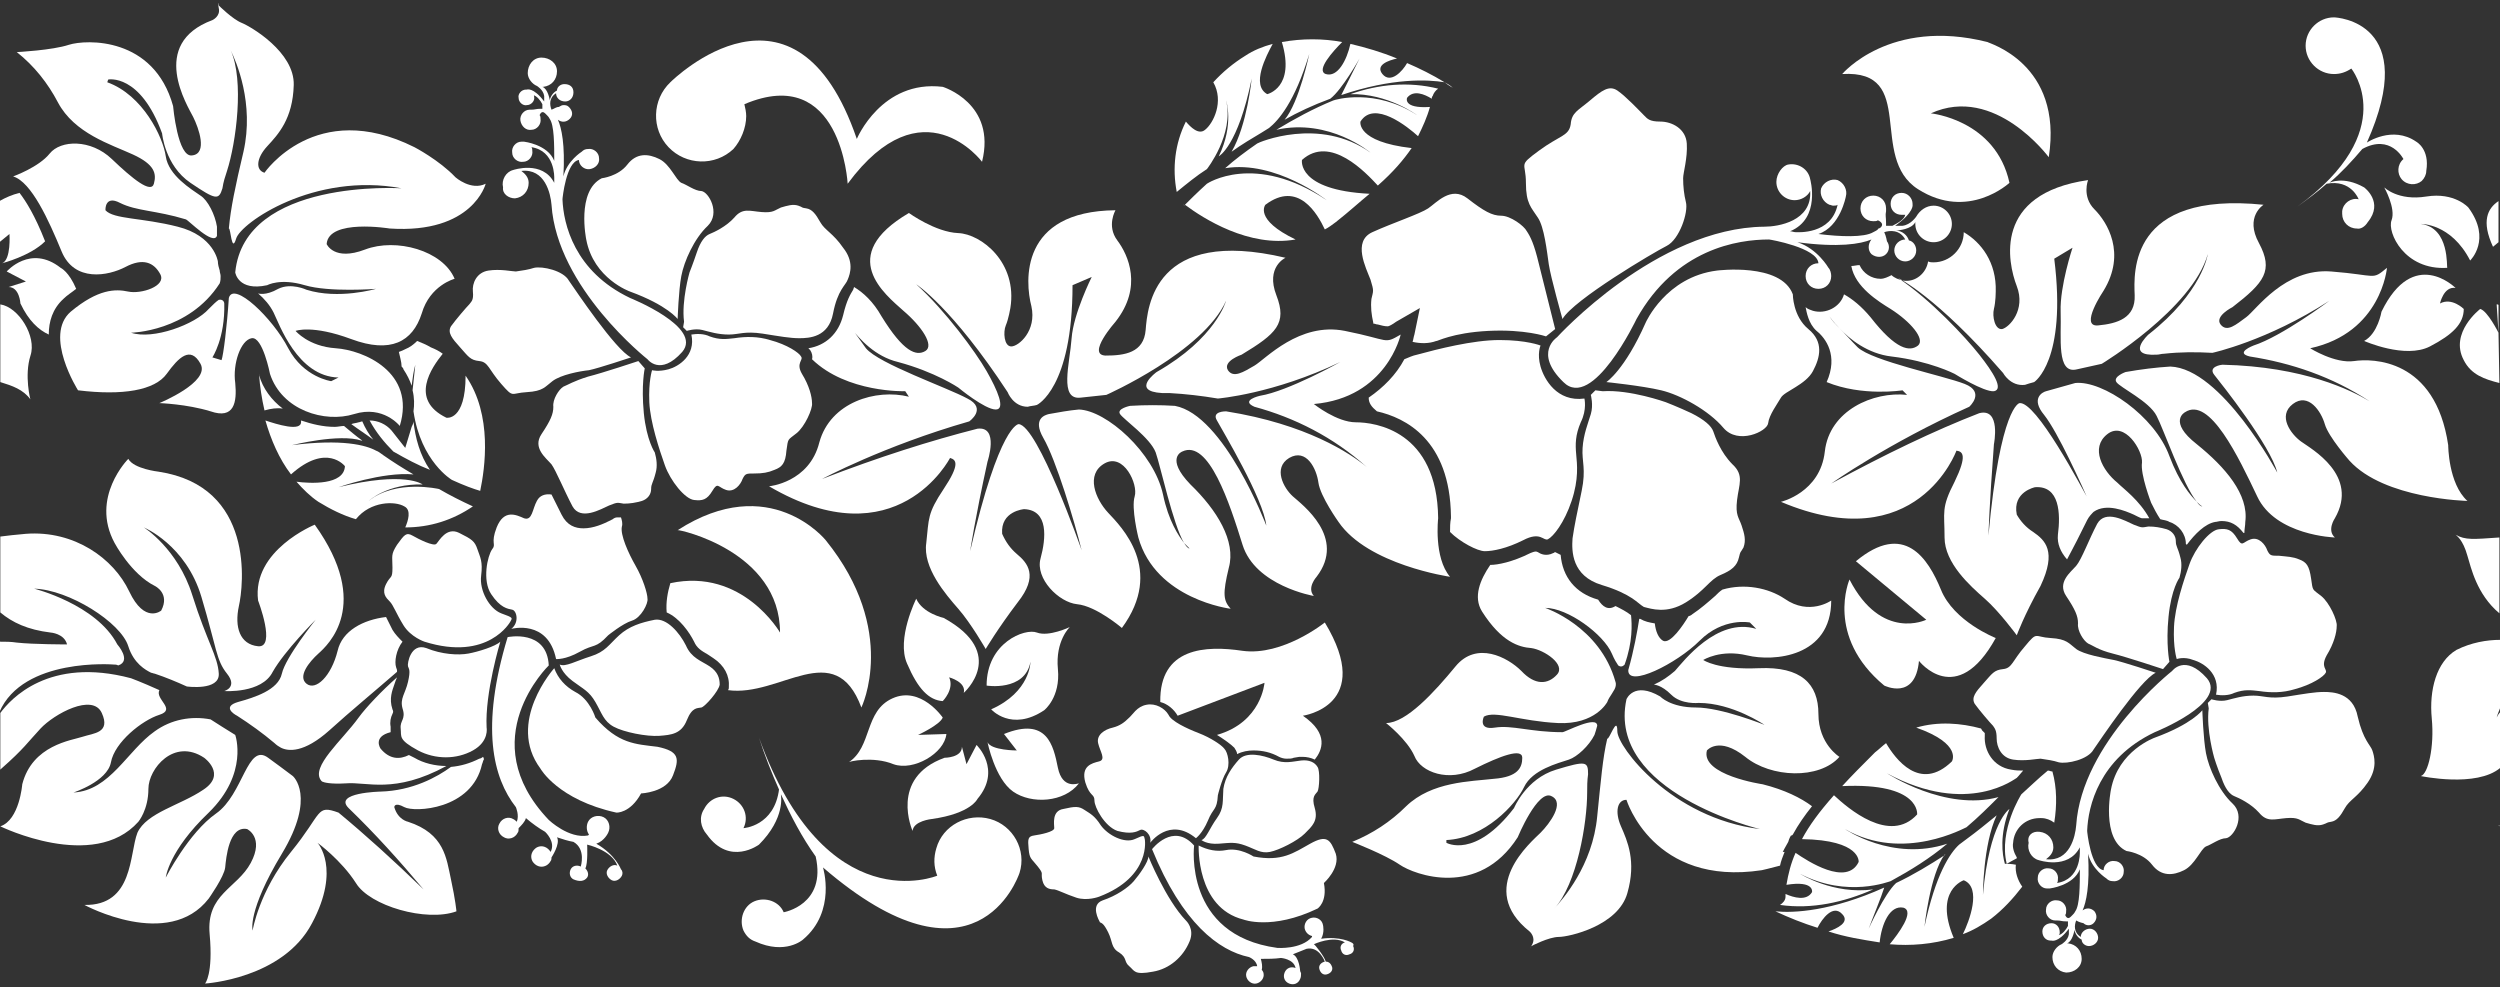 <?xml version="1.0" encoding="UTF-8"?> <!-- Generator: Adobe Illustrator 27.2.0, SVG Export Plug-In . SVG Version: 6.00 Build 0) --> <svg xmlns="http://www.w3.org/2000/svg" xmlns:xlink="http://www.w3.org/1999/xlink" version="1.1" id="Layer_1" x="0px" y="0px" viewBox="0 0 273.5 108" style="enable-background:new 0 0 273.5 108;" xml:space="preserve"><rect x="0" y="0" width="273.5" height="108" fill="#333333" stroke="none"/> <style type="text/css"> .st0{fill:#094F5A;} .st1{fill:#FFFFFF;} </style> <g id="Group_60_00000035494571453348866690000017483216088333788087_" transform="translate(1953.035) rotate(90)"> <path id="Path_51_00000059990654251492634260000011618596972551167121_" class="st1" d="M9,1795c0.3-0.6,0.6-0.9,0.6-0.9 S9.4,1794.5,9,1795 M10.8,1807.5L10.8,1807.5c-1-1.3-4.4-3.2-4.4-3.2c1,0.5,3.2,1.6,4,2c-1.9-5.6-1.7-9.5-1.4-11.3 c-0.8,1.3-1.5,2.7-2.1,4.1c0.9,0.5,2.3,1.8,1.2,2.7c-1,0.8-1.5-0.7-1.7-1.6c-0.7,1.7-1.2,3.4-1.6,5.1c1.8,0.4,3.7,1.4,3.3,2.7 c-0.4,1.1-2.5-0.8-3.5-1.8c-0.4,2.1-0.4,4.4,0,6.6c5-1.5,5.7,1.6,5.7,1.6c-1,1.8-4.2,0.1-5.5-0.6c0.3,1.1,0.7,2.1,1.3,3 c0.8,1.3,1.8,2.5,2.9,3.5c2.1-1.2,4.5,0,5.2,0.9c0.6,0.7-0.3,1.6-0.9,2.1c2.4,1.2,5.1,1.5,7.7,1c-0.9-1.1-1.8-2.2-2.5-3.3l0,0 c0,0-3.8-3-7.5-2.1c0,0,2.6-0.9,6.1,0.8c0,0-1.1-2.1-8.5-3.6c0,0,5.1,0.5,8,2.2l0,0c-0.8-1.1-1.5-2.3-2.1-3.3v0 c-0.2-0.3-0.3-0.5-0.5-0.8c-0.8-1-2.8-2.8-8.1-4.4c0,0,5.3,1.1,7.2,2.7l0,0C12.3,1811.1,11.5,1809.4,10.8,1807.5 M21.1,1824.4 L21.1,1824.4L21.1,1824.4L21.1,1824.4 M25.1,1808.1c-0.2-0.4-0.5-0.8-0.8-1.2c-1.1-1.4-2.2-2.6-3.1-3.7c-0.4,8-3.7,7.4-3.7,7.4 c-2.8-3.1,1.4-7,2.8-8.3c-1.5-1.7-2.8-2.8-4.1-3.7c-0.7,6.1-2.9,5.6-2.9,5.6c-2.4-1.5,0.6-5.2,1.6-6.3c-1-0.5-2.1-1-3.2-1.3 c0.2,3-1,2.5-1,2.5c-0.9-0.7-0.4-1.9,0.1-2.7c-0.1,0-0.2,0-0.3-0.1c-0.3-0.1-0.6-0.3-0.8-0.6l0,0c-0.8,3.2-0.5,6.5,0.6,9.6 c-0.1-4.1,2.3-7.3,2.3-7.3c-3,4.6-1.7,9-1.6,9.2c0.9,2.2,2,4.2,3.2,6.2c-1.3-5.8,2.5-10.3,2.5-10.3c-4,5.6-1.1,12.3-1,12.4 c0.9,1.3,1.8,2.5,2.7,3.5c-0.9-5.5,3.5-11.1,3.5-11.1c-5.3,7.9-1.8,13.1-1.8,13.1c1,1.1,1.8,1.9,2.3,2.4c1.5-2,4.7-7,3.8-12.1 c-2.2,4.6-3.8,3.3-3.8,3.3C19.7,1811,23.4,1808.9,25.1,1808.1 M22.5,1823.4L22.5,1823.4c0,0-0.1,0.1-0.1,0.2L22.5,1823.4"></path> <path id="Path_52_00000055679717159707420150000002908228621895579283_" class="st1" d="M17.2,1728.9c0,0-8,5.9-4.8,12.9 c0,0,0.7-7.1,7.6-8.6c0,0,4.2,4.5,0.7,10s-13.1,0-12.6,8.3c0,0-6.2-5.2-3.5-15.9C4.7,1735.6,6.9,1727.3,17.2,1728.9"></path> <path id="Path_53_00000144336108829170163230000010065428419050529454_" class="st1" d="M61.4,1750l6.4-7.7c0,0,2.4,4.9-4.4,8.4 c0,0,6.2,2.7,11.6-3.8c0,0,1.7-3.4-2.7-3.8c0,0,5.3-4.1-2.5-8.4c0,0-1.8,4.6-5.3,6C61.1,1742.1,57,1744.7,61.4,1750"></path> <path id="Path_54_00000130627495712445817880000003507757682015391389_" class="st1" d="M76.7,1849.9c0,0-1.3-1.3-2.6-0.7 c0,0,0.5-1.9,1.7-1.6c0,0-4.3-4.9-8.2,2.2c0,0-0.5,2.3-2.1,3c0,0,4.4,2.2,7.1,1C75.4,1852.6,76.6,1851.4,76.7,1849.9 M83.6,1855.3 c0.8-2.2-1.2-5.6-3.3-5.8l0.1,3.1c0,0-1.1-2.4-1.9-2.7c0,0-3.5,2.4-2.1,5.5c1.4,3.1,5.3,2.2,7,4.8 C83.3,1860.2,82.7,1857.5,83.6,1855.3 M83.6,1847.3l-1.9,0.5c1.2,0,1.2,1.9,1.2,1.9c2.2,6.1,8,3.5,8,3.5c-1.1-0.1-1.3-2.1-1.3-2.1 c-0.6-4.3-2.2-5-2.2-5c-3.2-2.7-5.9,0.1-5.9,0.1L83.6,1847.3z M84,1837.3c-2.5,0.5-5.6,1.2-3.7,5.9l1.8-1.4c0,0,0,2.8-0.9,3.2 c0,0,4-0.8,5.4-2.8c1.4-2,1.2-5.6-0.9-7.2C85.7,1835.1,86.4,1836.8,84,1837.3 M72.4,1840.3c0,0,3.3,0,5.2,4.3c0,0,2.5-2.2,0.1-5.8 c0,0-1.4-1.8-4.5-1.5c-3.1,0.3-4.6-1.3-4.6-1.3s1.1,2.3,0.6,3.6s1.1,5.5,5.8,5.5C75,1845.2,75.7,1840.9,72.4,1840.3"></path> <path id="Path_55_00000005951234297305396000000006269623549374513540_" class="st1" d="M24.3,1694L24.3,1694 c-2.2-1.8-3.8,0.4-3.8,0.4c-1.3,2.3-0.5,3.8-0.5,3.8l0,0c-1.1-1.3-2.4-2.5-3.7-3.6h0c-1.7-3.1,1.1-4.5,1.1-4.5 c0.6,0.7,1.6,0.7,2.2,0.2c0.7-0.6,0.7-1.6,0.2-2.2c-0.3-0.3-0.7-0.5-1.1-0.5l0,0c-2.4-0.4-3.2,1.1-3.2,1.1 c-1.8,2.6,0.1,5.4,0.1,5.4v0c-13.2-5.9-13.7,3.3-13.7,3.6c0,1.7,1.4,3.1,3.1,3.1s3.1-1.4,3.1-3.1c0-0.7-0.2-1.3-0.6-1.9 c0,0,6.8-5.5,15.1,5.9c-0.8-1.1-1.6-2.2-2.5-3.2l0,0c-0.5-2.7,1.7-3.5,1.7-3.5l0,0c-0.2,0.8,0.4,1.7,1.3,1.8c0.1,0,0.2,0,0.3,0 c0.9,0,1.6-0.7,1.6-1.6C25.1,1694.8,24.8,1694.3,24.3,1694"></path> <path id="Path_56_00000174597795998437514840000009783750058122580614_" class="st1" d="M91.3,1875.7L91.3,1875.7 c3.5-2.5,1.1-5.7,1.1-5.7c-2.9-2.9-5.4-2.4-5.4-2.4l-0.1,0c2.4-1.1,4.7-2.3,6.8-3.8v0c5.3-1.2,6.1,3.5,6.1,3.5 c-1.2,0.5-1.7,2-1.2,3.2c0.5,1.2,2,1.7,3.2,1.2c0.6-0.3,1-0.7,1.2-1.3l0,0c1.5-3.3-0.2-5.2-0.2-5.2c-3.1-3.7-7.9-2.2-7.9-2.2h0 c14.3-16.6,1.2-21.3,0.6-21.5c-2.5-0.8-5.2,0.7-5.9,3.2s0.7,5.2,3.2,5.9c1,0.3,2,0.3,3-0.1c0,0,5.1,12.2-15.1,19.5 c1.9-0.6,3.9-1.4,5.7-2.2l-0.1,0c4.1,0.5,4.3,3.9,4.3,3.9l0,0c-1.2-0.6-2.6-0.1-3.2,1.1s-0.1,2.6,1.1,3.2 C89.4,1876.6,90.5,1876.4,91.3,1875.7"></path> <path id="Path_57_00000183223675461515611650000013190824819382481555_" class="st1" d="M12.7,1871.4c-0.4,0-0.9,0.1-1.3,0.2l0,0 c-4.5-10.6,8.7-11.3,8.7-11.3c-11.1-8.2-2.4-14.7-2.4-14.7c-6.4-1.6-8.2,4.3-8.2,4.3c-0.8,6.7,5.7,9.4,5.7,9.4 c-19.6,6.7-6.5,20.1-6.2,20.4l0,0l0,0c1.9,2,5.1,2.1,7.1,0.2c2-1.9,2.1-5.1,0.2-7.1C15.4,1872,14,1871.4,12.7,1871.4"></path> <path id="Path_58_00000155140210791102802720000007555607429345943957_" class="st1" d="M69.2,1867.7c0,0-7.1,4.1-5.4,12 c1,0.3,2.1,0.5,3.2,0.4c0.6-1.4,2.2-2.5,3.2-3c0.7-0.3,1-0.8,1.4-1.5l0.4-0.6c0.8-1.2,1.9-1.8,3.2-1.7c0.1,0,0.2,0,0.3,0.1 c0.8-5.7-5.9-11.7,1.9-14.6c0,0-8.4-4.1-18.3,3.9c0,0-7.6,6.1-1.1,16.2C57.9,1878.8,60.3,1867.7,69.2,1867.7"></path> <path id="Path_59_00000000904206993073177910000001348543537919981743_" class="st1" d="M82.5,1817.7c-0.3-0.6-0.4-1.2-0.4-1.8 c0-1,0.2-1.9,0.7-2.8c0.1-0.2,0.2-0.5,0.2-0.8c0-0.3,0-0.6-0.1-0.8l-0.1-0.6c0-0.1,0-0.3,0-0.4c0-0.4,0.1-0.9,0.3-1.3 c-1-0.8-2.8-1.6-4.8,1.3c0,0-1.1-7.9-10.2-2.4c0,0,3.7,4.6,3.1,9c-0.6,4-0.4,9.1,5.6,9c0.2-0.8,0.8-1.5,1.5-1.9l-3.6-9.5 c0,0,4.3,0.3,5.7,5.2c0.5-0.8,1-1.5,1.4-1.9C82,1817.9,82.2,1817.7,82.5,1817.7"></path> <path id="Path_60_00000016052972924374550180000002908461715363874733_" class="st1" d="M92.3,1809.7c1,1.8,2,3.1,1.4,6.2 c0,0-1,1.5-0.7,3c0.2,1,0,2-0.5,3c0,0,6.8,0.3,8.1-4.9c0,0,1.2-3.1-1.2-8.1c0,0-0.7-1.1-2.8-0.7c0,0-1.6-1.8-3.2-1.3 C91.8,1807.5,91.3,1807.9,92.3,1809.7 M89.5,1819.9c1.1,0.8,2.3,1.2,2.4,1.7c0,0,0.5-0.6,0.4-1.9c-0.1-1.3-0.2-1.8,0.2-2.9 c0.4-1.1,0.9-1.7,0.7-2.7c-0.2-1-1.2-3-2-3.8c-0.8-0.8-1.4-1.5-2.8-1.1c-1.3,0.4-1.5-0.1-1.8-0.3c-0.3-0.2-2.3-0.3-2.7,0 c-0.5,0.3-0.8,0.9-0.7,1.8s0.4,1.8-0.1,3c-0.5,1.2-0.9,3,0,3.8c0.9,0.8,1.9,1.5,3.2,1.7C87.6,1819.3,88.4,1819.1,89.5,1819.9 M87.6,1833.3c0.7,0,2.8-1.1,3.3-2.5c0.4-1.5,0.1-2.1-0.1-2.5c-0.2-0.4,0.5-1.3,1.4-1.1c0,0-2.9-2.1-0.5-5c0,0-0.5-0.7-1.9-1.3 c-1.5-0.6-1.1-1-2.8-1.1c0,0-1.7-0.4-2.5-0.9c-0.8-0.5-2.2-0.2-2.6,0.2c-0.4,0.3-1.2,1.5-1.7,2.8c-0.5,1.3-1.3,3-2,3.3 c-0.7,0.4-1.3,1.4-1.1,2.4c0.2,1.1,1.1,1.5,1.5,2c0.4,0.4,0.8,0.9,1,1.7c0.2,0.9,0.8,1.8,1.7,1.6c0.9-0.2,1.8-0.9,2-0.1 c0.2,0.8,0.5,2,2.3,1.5C87.2,1833.8,86.8,1833.3,87.6,1833.3 M93.7,1827.4c0.6,0,2,1,2.7,1.6c0.7,0.6,1.6,1.9,2.1,3.4 c0.5,1.4,2.2,0.4,2.4,0.3c0.1-0.2,0.1-0.4,1.1-0.9c1-0.5,1.7-0.3,2.2-1.2c0.6-0.9,1-0.5,1.5-1.1s1-0.5,0.6-2.6 c-0.3-1.8-1.6-3.3-3.3-4c-1.4-0.6-2.3,0.4-2.3,0.4C98.4,1825.5,93.7,1827.4,93.7,1827.4 M91.8,1827.8c-0.4,0.1-0.5,0,0,1.1 s-0.4,2.9-1.5,3.7c-1.1,0.7-1.3,1.2-1.7,1.8c-0.4,0.6-0.4,1-0.1,2.3c0.2,1.3,1.7,1,2.1,1c0.4,0,0.7,1.5,0.8,2.2s0.4,0.7,1.5,0.6 c1.1-0.1,1-0.3,1.9-1c0.9-0.7,0.6-0.3,1.5-0.5c0.9-0.2,1-0.8,1-1.3c0.1-0.5,0.5-1.2,0.9-2.4s-0.1-2.5-0.1-2.5 C95.9,1827,91.7,1827.8,91.8,1827.8 M103.1,1805.2L103.1,1805.2c0,0-0.7,1.2-0.4,3.3c-0.7-0.4-1.5-0.2-1.5-0.2 c-0.6,0.1-0.9,0.7-0.8,1.2c0.1,0.6,0.7,0.9,1.2,0.8c0.4-0.1,0.7-0.4,0.8-0.8l0.1,0c1.4,1.2,1.2,3.8,1.2,3.8 c-1.4,10.3-11.2,9.1-11.2,9.1c-2.6,2.3,0.4,4.6,0.4,4.6c8.1-3.3,11.1-7.3,11.8-10.6l0,0c0,0,0.3-0.8,1-0.9c0,0.1,0,0.3,0,0.4 c0.1,0.5,0.6,0.9,1.1,0.8c0.5-0.1,0.9-0.6,0.8-1.1c-0.1-0.5-0.6-0.9-1.1-0.8c-0.1,0-0.3,0.1-0.4,0.2c-0.4-0.1-0.8,0-1.2,0.1l0,0 c0-0.8,0-1.5-0.1-2.2c0,0,0.1-1.4,1.1-1.6h0c-0.2,0.5,0,1,0.5,1.2c0.5,0.2,1,0,1.2-0.5c0.2-0.5,0-1-0.5-1.2 c-0.2-0.1-0.4-0.1-0.6-0.1c-0.1,0-0.2,0.1-0.3,0.1l0,0c0,0-1.5,0.1-1.8,0.8v0c-0.2-0.5-0.4-1-0.6-1.5c-0.3-1.4,1.4-2,1.4-2 c0.1,0.4,0.4,0.7,0.8,0.6c0.4-0.1,0.7-0.4,0.6-0.8c-0.1-0.4-0.4-0.7-0.8-0.6c-0.3,0.1-0.6,0.3-0.6,0.7c-0.5,0.1-1.9,1.2-1.9,1.3 c0,0-1-2.1-0.2-3.4h0c0.1,0.4,0.5,0.6,0.9,0.4c0.4-0.1,0.6-0.5,0.4-0.9c-0.1-0.4-0.5-0.6-0.9-0.4 C103.3,1804.9,103.2,1805,103.1,1805.2"></path> <path id="Path_61_00000144312528525969053350000006712942870827458474_" class="st1" d="M65.9,1841.7c-2.9-2.3-4.3-1.1-5.3,0.1 c-0.6,0.7-1.3,1.2-2.2,1.6c-2.5,0.2-2.7-2.4-2.7-2.4c0.1-2.7,3.2-2.4,5.4-1.8c2.2,0.6,4.8-2,5-4c0.2-2.1,2.6-4.9,2.6-4.9 c-6.4-4.7-11.1,0.1-12.6,1.5s-4.2,2.5-5.4,0.4c-1.2-2.1,2.3-3.7,3.6-3.3s4.5-0.4,4.5-0.4c6.8-1.9,7.8-10.1,7.8-10.1 c-0.9,0.8-1.6,0.9-4.5,0.2c-2.9-0.8-6.3,1.3-9.1,4.2c-2.9,2.8-3.6,0.9-3.6,0.9c-1.4-2.9,5.7-5.2,10.2-6.6c4.5-1.4,5.6-7.8,5.6-7.8 c-0.9,0.8-2.1-0.3-2.1-0.3c-4.3-3.3-7.9,1.6-8.8,2.6c-0.9,1-3.1,2.2-4.2,0.4c-1.1-1.9,1.2-3,2.7-3.2c1.5-0.2,4.3-2.2,4.3-2.2 c4.7-3.2,6-12.2,6-12.2c-2.1,1.8-6.4,1.3-6.4,1.3c-9.6,0.1-10.5,6.9-10.5,9c0,2.1-2,4.6-2,4.6c-0.7-8-7.6-9.5-7.6-9.5 c1.1,1.9,0.6,1.1-0.4,6.1c-1,5,3.1,8.7,3.8,9.9c0.7,1.2,1.4,2.3,0.5,2.9c-1,0.6-1.7-1.5-1.7-1.5c-2.3-3.8-3.4-5-6.5-3.8 c-3.1,1.2-4.1-1-4.1-1c-3.4,14.4,5.4,15.1,7.9,15.3s2.8,2.3,2.8,4.4c-0.1,2.1-3.7-1.1-3.7-1.1c-3.8-3-7.3-1.4-8.9-0.2 c-1.6,1.2-3.3,0.2-3.3,0.2c0.1,10.5,7.8,9.9,10.5,9.2c2.7-0.6,4.4,1.4,4.4,2.2c0,0.8-1.6,0.9-2.3,0.6c-0.7-0.3-1.9-0.5-1.9-0.5 c-5-0.8-8.1,3.2-8.2,5.7s-2.2,5.4-2.2,5.4c4.7,8,8.9,2.6,10.7,0.6c1.7-2,3.8-3.4,4.4-2.4c0.6,1,0.1,2.4-3.8,4.8 c-1.6,0.9-2.6,2-3.2,3l0.3,0.1c0.5,0.3,1.1,0.7,2.8,1.1c0,0,0,0,0.1,0c0.2-0.1,0.7-0.4,1.2-0.8c1.3-1,3.2-2.7,3.8-5.2 c1.1-4.1,2.8-6.6,2.8-6.6s2.4-2.9,2.4-4.1c0-1.1-2.1-0.2-4.2,1s-6.6,4.5-9.5,7.7c0,0,2.5-3.9,11.8-10c0,0,1.6-0.6,1.6-2.2l0,0 c-0.1-0.3-0.1-0.7-0.2-1v0c0,0-1.8-3.9-13.1-3.9l-0.9-2.1c0,0,4,2,6.7,2.2c2.8,0.2,6.8,1.4,6.5-1h0c-0.1-0.9-0.2-1.8-0.3-2.8l0,0 c0,0-4.7-10.6-10.3-13.1c0,0,4.1,1.1,7.8,7.6c0,0,2.1,2.9,2.3-0.6c0-0.3,0-0.5,0-0.8v0c0.1-1.8,0.3-3.5,0.6-5.3l0,0 c0,0-0.5-6.1-4-13.4c0,0,3.2,5.7,3.7,8.8c0,0,0.5,2.2,1.2,0.6l0,0c1.2-4.4,3.3-8.6,6.6-12.3c0.2-0.3,0.5-0.5,0.7-0.8 c-0.2,0.3-0.5,0.5-0.7,0.8c-1.5,1.8-4.7,6.6-6.1,15.4c0,0.1,0,1.6,1,1c1.1-0.6,8.6-5.1,11.5-5.4c0,0-12.1,4.6-13.1,10 c-0.1,1.6-0.1,3.2,0,4.9c0,0,0.3,1.5,0.9,1.1c0.6-0.4,2.6-3.3,4.2-3.9c1.4-0.5,7.9-1.9,9.9-3.1c0.2-0.2,0.4-0.4,0.6-0.6 c0,0.2-0.3,0.4-0.6,0.6c-0.8,0.6-2.4,1.7-5.3,2.3c-4.6,1-9.2,6.2-9.3,9.2c0.1,1.1,0.3,2.2,0.5,3.3c0.1,0.4,0.5,1.8,2.6,0.6 c2.4-1.4,9.1-3.4,12.3-4.2c0,0-13.7,4.8-13.8,6.9c0,0,0,2.1,13.9,5.3c0,0-3.4-0.5-9.8-1.9c0,0-3.9-1.3-3.6,1.1 c1.3,5.1,3.1,10.8,5.5,17c0,0-3.6-6.7-6.3-16.1v0c0,0-1.4-2-2.5,0.2c-1.2,2.2-3.8,9.7-5.5,11.1c-0.8,0.6-1.7,1.2-2.4,1.7 c-0.4,0.3-0.8,0.6-1.2,0.8c2,0.5,3.3,1.9,3.6,3.8c0.1-0.1,0.1-0.1,0.2-0.2c0.3-0.2,0.7-0.3,1-0.2c3.7-3.8,3.5-10.2,3.5-10.2 l0.6-0.4c-0.9,3.6,0.6,8.6,5,9.8c4.4,1.1,4.8,5.5,4.8,5.5c8.2-14-3.1-19.8-3.1-19.8c0.2-0.7,0.7-1.1,3.4,0.7 c2.7,1.8,3.2,1.6,5.9,1.9c2.7,0.4,5.6-2.1,7.2-3.5c1.6-1.4,4.4-3,4.4-3S68.8,1843.9,65.9,1841.7"></path> <path id="Path_62_00000039831820407110747160000004677168302278436252_" class="st1" d="M60.1,1899.2c0.7,0.5,3.4,1.1,4.9,0.1 c1.5-1,1.6-1.8,1.7-2.3c0.1-0.5,1.4-0.8,2.1,0.1c0,0-1.1-4,3.3-4.9c0,0,0.1-1-0.8-2.6c-0.9-1.6-0.3-1.7-1.8-3.1 c0,0-1.3-1.6-1.6-2.6c-0.3-1-1.9-1.8-2.4-1.7c-0.6,0-2.2,0.5-3.6,1.3s-3.4,1.7-4.3,1.5c-0.3-0.1-0.7,0-1,0.1l0,0.3l0,0.1 c0,0.2,0.1,0.4,0.2,0.5l0.2,0.4c0.3,0.6,0.8,1.7,0.8,2.8c0,0.9-0.3,1.8-1.5,2.4l-2.2,1.1l0,0c-0.1,0.7,0.1,1.3,0.7,1.6 c0.9,0.5,2.2,0.5,1.9,1.4c-0.4,0.9-1,2.2,1,3C59.5,1899.4,59.5,1898.7,60.1,1899.2 M69.5,1885.3c1,1.1,1.8,1.5,2.3,3.1 c0.5,1.6,1.2,2.8,0.9,3.4c0,0,0.9-0.2,1.8-1.4s1.1-1.8,2.3-2.5c1.2-0.7,2.1-0.9,2.7-2c0.6-1.1,1.1-3.6,1-5c-0.1-1.3-0.2-2.4-1.7-3 c-1.5-0.6-1.3-1.2-1.4-1.6c-0.1-0.4-1.8-1.9-2.5-2c-0.7,0-1.4,0.2-2,1.1s-0.9,2-2.3,2.6c-1.4,0.7-3,2.1-2.8,3.4 C68.1,1882.9,68.5,1884.2,69.5,1885.3 M78.5,1887.9c0,0-2,0.6-2.8,2.2c-0.6,1.1-1.5,1.9-2.6,2.3c0,0,5.9,5.3,11,1.5 c0,0,3.4-1.9,4.8-8.3c0,0,0.1-1.5-2.1-2.7c0,0-0.1-2.8-2-3.5c-1.8-0.7-2.6-0.7-3.1,1.7C81.4,1883.5,81.4,1885.4,78.5,1887.9 M68,1897.2c-0.4-0.2-0.4-0.4-0.9,1c-0.5,1.3-2.5,2.4-4.1,2.2s-2,0.1-2.9,0.4c-0.9,0.3-1.1,0.6-1.8,2s0.9,2.2,1.2,2.5 s-0.5,1.9-0.9,2.6c-0.4,0.7-0.1,0.9,1,1.7c1.1,0.7,1.2,0.5,2.5,0.5c1.3,0,0.8,0.2,1.8,0.7c1,0.5,1.5,0,1.9-0.4s1.3-0.7,2.6-1.5 c1.3-0.8,1.8-2.3,1.8-2.3C72.4,1899.6,68,1897.2,68,1897.2 M96,1888.8c-0.3-0.2-0.7-0.1-1,0.2c-0.5-0.3-2.6-0.2-2.6-0.2v0 c0,0,0.6-2.7,2.3-3.3l0,0c-0.2,0.4,0.1,0.9,0.5,1.1s0.9-0.1,1.1-0.5c0.2-0.4-0.1-0.9-0.5-1.1c-0.2-0.1-0.5-0.1-0.7,0.1v0 c0,0-1.6,0.6-2.8,2.7c-0.3-0.9-1.2-1.3-1.2-1.3c-0.6-0.3-1.4-0.1-1.7,0.5c-0.3,0.6-0.1,1.4,0.5,1.7c0.4,0.2,1,0.2,1.4-0.1l0.1,0.1 c0.4,2.1-1.7,4.3-1.7,4.3c-8.8,8.4-16.9,0-16.9,0c-4,0.2-3.1,4.5-3.1,4.5c9.9,3,15.4,1.6,18.6-0.9v0c0,0,0.9-0.4,1.6-0.1 c-0.1,0.1-0.2,0.2-0.3,0.4c-0.3,0.5-0.1,1.2,0.5,1.5c0.5,0.3,1.2,0.1,1.5-0.5c0.3-0.5,0.1-1.2-0.5-1.5c-0.1-0.1-0.3-0.1-0.5-0.1 c-0.3-0.3-0.7-0.7-1.1-0.8l0,0c0.6-0.7,1.1-1.4,1.5-2.1h0c0,0,1.1-1.2,2.2-0.6h0c-0.5,0.3-0.8,0.9-0.5,1.5c0.3,0.5,0.9,0.8,1.5,0.5 c0.5-0.3,0.8-0.9,0.5-1.5c-0.1-0.2-0.3-0.4-0.5-0.5c-0.1-0.1-0.3-0.1-0.4-0.1v0c0,0-1.5-1-2.2-0.6h0c0.2-0.6,0.4-1.2,0.5-1.8 c0.8-1.4,2.7-0.8,2.7-0.8c-0.2,0.4-0.1,0.9,0.3,1.1c0.4,0.2,0.9,0.1,1.1-0.3C96.5,1889.6,96.4,1889.1,96,1888.8 C96,1888.8,96,1888.8,96,1888.8 M79.6,1899.8c-3.8,0.2-9.4-1.5-9.4-1.5c0.5,0.5,1.1,2.4,1.3,3.5c0.2,1.1,0.1,2.9-0.6,4.6 c-0.6,1.7,1.7,2.1,2,2c0.3-0.1,0.4-0.3,1.7,0c1.3,0.3,1.8,0.9,2.9,0.6c1.2-0.4,1.3,0.3,2.2,0.2c0.9-0.1,1.2,0.3,2.4-1.9 c1-1.9,1-4.2,0-6C81.1,1899.5,79.6,1899.8,79.6,1899.8"></path> <path id="Path_63_00000019639404988254657130000012635297790114533779_" class="st1" d="M26.2,1888.9c4.3-0.8,5.7-4.8,5.7-4.8 c1.5-4.1,3-5.2,3-5.2s-3.1-0.1-4.7-0.4c-1.6-0.3-4.1-1.4-5.5-2.9c-1.4-1.4-3.7-0.1-3.8,0.7c0,0.7-0.7,1.6-0.9,2.2 c-0.3,0.6-2,1.2-2.6,2.4c-0.6,1.2-0.7,2.5,0.6,3.5c1.3,1,1.5,2.8,1.5,2.8C20.9,1890,26.2,1888.9,26.2,1888.9 M27.1,1860.8 c-1.6,1.1-1.9,2-2.8,2.5s-1.4,0.9-1.5,1.5c-0.1,0.7-0.1,0.3-0.3,0.9c-0.2,0.6,0,1.2,0.2,1.9c0.3,0.7,0.6,0.8,0.5,2.1 c-0.1,1.3-0.5,2.1,0.6,3c1,0.9,1.6,2.2,1.8,2.7c0.2,0.5,0.8,1,2,1.4c1.2,0.4,2.2,0.8,2.2,0.8s3.1,0.9,5.4,0.6l0.6,0.1l0.4-0.4 c0,0-0.3-0.9-0.1-1.7s0.5-1.7,0.5-2.9c0-1.1-0.4-1.7-0.1-3.7c0.3-1.9,0.5-3,0.5-4c0-1.1-0.1-3.2-2.7-3.7s-3.1-1.4-3.7-1.6 C29.9,1860,28.6,1859.6,27.1,1860.8 M39,1865.4c-0.4,0.2-1.3,1.5-1.8,3.4c-0.4,1.3-0.4,2.6-0.2,3.9c0.1,0.9,0.2,1.6-0.2,2.7 c-0.3,0.6-0.3,1.4-0.2,2c2.3-0.5,3.5,1.4,3.8,2.5s0.1,1.8,0.1,1.8s1.2,0.4,3.5,0.3c2.2-0.1,5.2-1.1,6.9-1.7 c1.7-0.6,3.7-2.2,3.8-3.2c0.1-0.9,0-1.4-1-2c-1-0.6-0.4-0.6-0.1-1.5c0.3-0.9-0.6-1.6-1.2-1.8c-0.6-0.3-0.6-0.4-0.6-1.3 s-0.1-1.5-0.4-2.2c-0.3-0.8-0.7-1.2-2.1-1.3c-1.4-0.2-1.1-0.1-1.9-1.1c-0.7-0.9-2.7-1.8-3.3-1.7c-0.7,0-1.9,0.3-3.2,1.1 C39.7,1866,39.4,1865.1,39,1865.4 M45.2,1882.6c-3.1,0.3-4.9-0.1-4.9-0.1l-0.8,0.7c0,0,1.3,3.9,1.7,5.5c0.5,1.6,0.9,2.2,1.1,2.7 c0.3,0.5,1.4,1.2,2.2,1.1c0.8,0,1.5,0.3,3,1.3c1.5,1,2.6-0.5,3.3-1.1c0.7-0.5,2.9-1.4,4.6-2.3c1.6-0.9,0.3-3.1-0.1-4 c-0.4-1-0.3-0.9-0.2-1.6c0-0.7-0.1-1.3-0.3-2c-0.2-0.6-0.7-1-1.3-1c-0.6,0-0.6-0.2-1.8-0.5c-0.7-0.2-1.5-0.1-2.2,0.1 C49.5,1881.4,48.2,1882.3,45.2,1882.6 M40.5,1888.6c-0.2-1-1.4-4.6-1.4-4.6c-0.8,1.7-7.4,6.1-8.4,6.8c-1.1,0.6-1.6,2.9-1.4,3.8 c0.2,0.6,0.3,1.3,0.4,2c0,0.4-0.3,1.7-0.1,3c0.2,1.3,1.4,1.8,2.3,1.7c1-0.1,1.1,0.2,1.4,0.4c0.3,0.3,1.7,1.5,2.4,2 c0.7,0.4,1.3-0.1,2.3-1s1.4-1.1,1.5-2.1c0.1-1,0.9-1,2.5-2.4s1-1,0.9-2.8c-0.1-1.8-0.6-2-1.2-2.8 C41,1891.7,40.6,1889.6,40.5,1888.6 M21.7,1896.7c-0.1-0.9-0.8-1.5-1.7-1.5c-0.6,0-1,0.4-1.3,0.8v0c-0.3-2.6,2.5-3.2,3.7-3.3 c9.1-0.6,16.9-10.5,16.9-10.5s1.9-1.4-0.8-3.8c-2.7-2.3-5.9,5.7-5.9,5.7c-2.9,6.1-8.1,7.3-10.8,7.4c-0.1,0-4.1-0.4-4.3-1.8 c0.6,0,1.1-0.6,1-1.2s-0.6-1.1-1.2-1c-0.6,0-1.1,0.6-1,1.2c0,0.3,0.1,0.5,0.3,0.7l0,0c0,0,1,1.6,2.7,2h0c-3.5-0.2-5.3,0.2-6.2,0.6 c0.3-0.4,0.3-0.9-0.1-1.3s-0.9-0.3-1.3,0.1c-0.2,0.2-0.2,0.4-0.2,0.6c0,0.2,0.1,0.3,0.2,0.5h0c0,0.3,0.2,0.5,0.3,0.8 c-0.5,0.2-1.3,0.3-1.8-0.5c0.5,0,0.9-0.4,0.9-1c0-0.5-0.4-0.9-1-0.9s-0.9,0.4-0.9,1c0,0.4,0.3,0.8,0.7,0.8l0,0 c0.2,0.4,0.6,0.7,1.1,0.8c0,0-0.1,0-0.1,0c0,0-1.2,0.2-1.4,0.8h0c0,0,0-0.1,0-0.1c-0.1-0.9-0.8-1.5-1.7-1.5s-1.5,0.8-1.5,1.7 s0.8,1.5,1.7,1.5c0.6,0,1.2-0.5,1.4-1c0,0,0.4-0.7,1.1-0.8c0.2,0,0.4,0,0.6,0c-1.6,1.2-1.3,1.9-1.3,1.9l0,0c0,0,0,0,0,0.1 c0,0.5,0.5,0.9,0.9,0.8c0.5,0,0.9-0.5,0.8-0.9c0-0.5-0.5-0.9-0.9-0.8c0,0,0,0,0,0c-0.1,0-0.2,0-0.2,0.1l0,0c0.1-0.4,0.6-0.8,1-1 c0.2,0,0.4,0,0.5,0c0,0.1,0,0.2,0,0.2c0,0.5,0.1,0.6,0.1,1c0,0,0,0,0,0l0,0h0c0,0.1,0,0.1,0,0.2c0,0.6,0.6,1.1,1.2,1s1.1-0.6,1-1.2 c0-0.6-0.6-1.1-1.2-1c-0.1,0-0.3,0-0.4,0.1v0c0,0-0.6-0.2-0.2-0.6c0,0,0.1-0.1,0.1-0.1c0,0,0,0,0.1-0.1h0c0.1-0.1,0.2-0.2,0.4-0.3 c0.7-0.5,2.8-0.5,4.6-0.5c-1.8,0.7-2.1,3.3-2.1,3.3h0c0,0.1,0,0.2,0,0.3c0,0.6,0.6,1.1,1.2,1c0.6,0,1.1-0.6,1-1.2 c0-0.6-0.6-1.1-1.2-1c-0.1,0-0.3,0-0.4,0.1c0.4-2.6,3.3-2.5,3.4-2.5c0.2,0,0.3,0,0.5,0c-2.5,1.3-1.4,4.5-1.4,4.5h0 c0.2,0.8,1.1,1.3,1.9,1.1C21.2,1898.1,21.7,1897.4,21.7,1896.7"></path> <path id="Path_64_00000026850505791501815250000017758795983781404853_" class="st1" d="M58.5,1684.4c0.1-0.1,0.5-0.8,2.3-1.3 c1.3-0.4,4.2-1,6.3-3.5h-8.3C59,1682.5,59.1,1683.3,58.5,1684.4 M90.3,1679.7l0.1-0.1h-0.1C90.3,1679.6,90.3,1679.6,90.3,1679.7 M77.9,1679.5c0.2,0.2,0.4,0.3,0.6,0.4c-0.4-0.1-0.8-0.3-1.1-0.4H70c0,1.5,0.3,3.2,1.1,4.8c1.3,2.2,4.4,3,7.5,2.7 c3.1-0.3,6.1,0.4,6.3,1.2c0,0,1.3-6.1-0.9-8.7H77.9z"></path> <path id="Path_65_00000177447641557140740550000011911244437244074638_" class="st1" d="M72.7,1940.6c0-0.2,0-0.3,0.1-0.5l0,0 c-0.5-1.5-2.3,0.1-2.3,0.1c-4.4,2.3-6.1,9.1-6.1,9.1c0.1-3.8,3.7-9.5,6.3-10.3c1.9-0.6,2.6-1.9,2.9-2.5c0-0.1,0.1-0.3,0.1-0.4l0,0 v0c0.4-1.2,0.9-2.4,1.4-3.5v0c0,0,0.5-3.6-1.4-3.5s-3.5,1.3-8.6,2.9s-7.4,5.3-7.4,5.3s1.9-4.6,7.6-6.3s6.9-1.6,8.4-2.8 c1.5-1.2,1.9,0.3,1.9,0.3s0.3-4.1-2.1-5.3c-2.3-1.3-5.7-4.7-5.7-4.7s4.1,3.3,5.9,3.7c1.8,0.4,2.6,3,3.1,4.8 c0.5,1.7,1.3,0.5,1.5,0.1v0c0.9-1.4,1.9-2.8,3-4.1c0.2-0.2,0.4-0.5,0.5-0.7c0.4-0.8,0.6-2.5-1.9-5.3c-2-2.2-4.4-5.1-6.4-7.4 c-0.1,0-0.1,0-0.2,0l0,0l-0.3,0.1c-0.6,0.2-1.9,0-2.8-0.7c-0.4,0.4-0.8,0.8-1.3,1.1l-1.4,0.7c0.3,2.5,1.5,4.8,3.7,5.3 c2.8,0.7,4.4,2.4,3.6,3.4c-0.8,1-2.4-0.3-3.3-1.3c-0.9-1-5.3-5.9-14.1,0.4c0,0,2.8,6.9,8.3,6.2c0,0,5.2-2,5,0s-2.1,2.6-4.4,2.1 c-2.2-0.5-13.1-1.8-14.7,8.8c0,0-0.3,2.7-1.4,3.3c0,0,4.2,4.2,9.2,1.5c0,0,3.4-1.8,4.7-4.4c0,0,0.8-1.7,2.7-0.7 c0,0,1.5,1.8-2.1,3.5s-6.7,6-6.3,11.3c0.1,1.1,0.2,2.1,0.3,2.8H67c1.1-1.3,1.9-3,2.2-5.5c0,0,0.1-1.5,1.3-1.8c0,0,0,3.7-0.2,5.5 c-0.1,0.6-0.1,1.3-0.1,1.9h7.7C71.9,1950.5,72.7,1940.6,72.7,1940.6 M101,1918.9c-6-3.2-8.8-0.6-8.8-0.6s1.9-2.6,4.4-4.2 c2.5-1.5,4.3-7.7,3.1-11c0,0-1.2,0.1-3.5,0.6c-2.3,0.5-5,0.7-6.3,4.7c0,0-0.2,1.1-1.6,1.5c0,0-0.6,0,0-1.1c0.6-1.1,0.3-7.4-4.7-8.5 c-0.2-0.1-0.4-0.1-0.5-0.2c-0.1,0-0.2,0-0.3,0.1c0.1,0.1,0.2,0.3,0.2,0.4c0.5,1,0.8,2,0.9,3.1c1.1,1.5,2.6,4.2,2.7,7.7 c0,0,0.1,5.2,1.8,3.5c2.8-2.9,5.8-5.6,8.9-8.2c-3.2,3.3-6,6.4-8.4,9.3c-0.9,2.5,0,1.7,4.3,5.2c4.3,3.5,8.6,4.2,8.6,4.2 s-2.1,0.6-8.4-3.2c-6.3-3.8-8.5-1.2-8.5-1.2c-0.7,0.9-1.4,1.9-2,2.7c-1.7,2.3,4,2.7,6.1,5.7c2.1,3,7,5.5,7,5.5s-2.9-0.3-7.1-4.7 c-4.3-4.4-8.5-2.9-8.5-2.9c-0.6,1-1.2,1.9-1.7,2.7c-0.4,2.1,0,4.3,1.3,6.1c2.1,3,6.5,4.9,6.7,8.9c0,0-1.2-3.7-3.3-4.1 c-2.2-0.4-4.6-3.4-5.2-5.3c-0.6-1.9-1.7,0.5-2.7,0c-0.9,2-1.3,3.1-1.3,3.1c-2.4,9,2.3,13.2,3.8,14.3h6.2c0,0-0.1-0.1-0.1-0.1 c-2.2-2.5-2.9-2.9-4.4-4.3c-1.6-1.5-3.9-5.7-1.7-6.7c2.2-1,2.2,0.9,2.6,2.1c0.4,1.2,0.9,5.5,5.2,6.6c0,0,3.9,0.3,4.6,2.4 c0,0,5-10.2-0.5-15.1c0,0-1.3-1.1-3.6-1.1c-2.2,0-5.6-2.8-3.4-6.1c0,0,1.8-2.5,3.5,0.1c1.7,2.5,2.5,6.2,4.7,7.2 c2.3,0.9,8,0.4,7.9,5.8c0,0,5-9.2-0.7-13.6c0,0-2.4-1.7-3.4-1.8s-4.6-0.4-4.2-2.4c0,0,0.9-1.9,3.7-0.4c2.8,1.5,3.4,4.9,7.8,4.5 s5.4,0.5,5.4,0.5S107.1,1922.1,101,1918.9 M85.4,1918L85.4,1918L85.4,1918z M78.5,1913.8c2.5,1.8,5.4,5.3,6.9,4.1l0,0 c0,0,0.1-0.1,0.1-0.1c0.1-0.2,0.3-0.9,0.2-2.6c-0.2-2.3,1.2-5.3-1.9-11c0,1.2-0.3,2.5-0.9,3.5c-0.1,0.2-0.2,0.4-0.3,0.6 c0.5,1,0.5,2.1-0.7,3.1c0,0-1.3,0.9-1.8-1.1c-0.1,0-0.2,0-0.3,0l-0.3,0c-0.5,0.1-1,0-1.4-0.2c-0.2-0.1-0.3-0.1-0.5,0 c-1.2,0.4-2.1,0-2.7-0.2c-0.3-0.1-0.6-0.2-0.8-0.3C75.6,1911.3,77.4,1913,78.5,1913.8"></path> <path id="Path_66_00000063621722231029265550000001502872700943310239_" class="st1" d="M65.9,1768.6c-1.3-2.1-2.5-2.6-3-3.8 c-0.5-1.2-1-1.8-1.9-2c-0.8-0.2-0.4-0.1-1.1-0.5c-0.8-0.3-1.5-0.1-2.4,0.2c-0.9,0.3-1.1,0.7-2.8,0.5s-2.7-0.8-3.9,0.5 c-1.3,1.3-3,1.9-3.6,2.1c-0.6,0.2-1.3,1-2,2.4c-0.7,1.5-1.2,2.8-1.2,2.8s-1.4,3.9-1.2,6.9l-0.1,0.8l0.5,0.5c0,0,1.1-0.3,2.1,0 s2.2,0.8,3.7,0.9c1.5,0.1,2.3-0.4,4.7,0.1c2.4,0.5,3.8,0.8,5.2,1c1.4,0.1,4.1,0.1,5.1-3.2c1-3.3,2-3.9,2.4-4.6 C66.6,1772.4,67.2,1770.7,65.9,1768.6 M29.6,1765.2c0.7,5.6,5.7,7.8,5.7,7.8c5.2,2.3,6.5,4.3,6.5,4.3s0.4-3.9,0.9-6 c0.5-2.1,2.2-5.2,4.1-6.8s0.4-4.8-0.5-4.9c-0.9-0.1-2.1-1-2.8-1.4c-0.7-0.4-1.4-2.7-2.9-3.5c-1.5-0.8-3.2-1.2-4.6,0.5 c-1.4,1.7-3.8,1.7-3.8,1.7C28.7,1758.2,29.6,1765.2,29.6,1765.2 M59,1783.7c-0.3-0.6-1.8-1.8-4.2-2.6c-2.4-0.8-4-0.6-5.1-0.5 c-1.1,0.1-2.1,0.1-3.5-0.5c-1.4-0.7-2.6-0.4-2.6-0.4c0.4,3-2.1,4.4-3.5,4.8c-1.4,0.4-2.3,0-2.3,0s-0.6,1.5-0.6,4.5 c0,2.9,1,6.8,1.6,9c0.1,0.5,0.3,0.9,0.5,1.4c1.7,0.9,3.1,2.3,4.2,3.9c0.6,0,1-0.3,1.5-0.9c0.7-3.1,3.1-8,11.5-8.1l0.1,0l0.1,0 c0.5,0.1,1,0.1,1.5,0.1c1.1-1.1,2.1-3,2.1-3.8c0-0.9-0.3-2.4-1.2-4.2C58.1,1784.5,59.2,1784.2,59,1783.7 M36.2,1790.2 c-0.2-4,0.6-6.3,0.6-6.3l-0.8-1c0,0-5.2,1.3-7.2,1.8c-2.1,0.5-2.9,0.9-3.5,1.3c-0.6,0.3-1.7,1.8-1.7,2.8c0,1-0.5,1.9-1.9,3.7 s0.5,3.4,1.1,4.3c0.6,0.9,1.6,3.9,2.6,6.1c1,2.2,3.9,0.7,5.2,0.2c1.3-0.4,1.2-0.3,2.1-0.1c0.9,0.1,1.7,0,2.6-0.2c0,0,0.1,0,0.1,0 c0-0.2,0.1-0.3,0.1-0.5c0.1-0.4,0.2-0.7,0.2-1.1v0c0-0.1-0.2-0.5-0.5-0.9l-1.5-2.6l2.9,0.6c0.3,0.1,0.5,0.1,0.8,0.2 c0.2-0.9,0.2-1.8-0.1-2.6C37.4,1795.9,36.4,1794.2,36.2,1790.2 M28.9,1783.6c1.4-0.2,6-1.5,6-1.5c-2.1-1.2-7.3-10-8-11.4 c-0.7-1.4-3.7-2.4-4.8-2.1c-0.8,0.2-1.7,0.3-2.6,0.3c-0.6,0-2.2-0.5-3.8-0.4s-2.4,1.6-2.4,2.9c0,1.2-0.3,1.4-0.7,1.8 c-0.4,0.4-2.1,2-2.7,2.9s0,1.7,1.1,3c1.1,1.3,1.3,2,2.6,2.1c1.3,0.2,1.2,1.2,2.9,3.5s1.2,1.4,3.5,1.4s2.7-0.6,3.8-1.3 C24.8,1784.1,27.5,1783.8,28.9,1783.6 M19.9,1758.7c1.1,0,2-0.9,2-2c0-0.7-0.4-1.4-1-1.7v0c3.3-0.2,3.9,3.5,3.9,5 c0.1,11.8,12.1,22.7,12.1,22.7s1.7,2.6,4.9-0.7c3.2-3.2-6.9-8-6.9-8c-7.7-4.3-8.7-11.1-8.7-14.5c0-0.1,0.9-5.3,2.6-5.4 c0,0.8,0.6,1.4,1.4,1.4c0.8,0,1.4-0.6,1.4-1.4c0-0.8-0.6-1.4-1.4-1.4c-0.3,0-0.7,0.1-0.9,0.3l0,0c0,0-2.1,1.2-2.8,3.4 c0.6-4.5,0.2-6.9-0.3-8.1c0.5,0.4,1.2,0.4,1.6,0c0.4-0.5,0.4-1.2,0-1.6c-0.4-0.4-1-0.4-1.4-0.1l0,0c0,0-0.6,0.1-1,0.3 c-0.2-0.6-0.3-1.7,0.8-2.3c0,0.6,0.5,1.2,1.2,1.2c0.6,0,1.2-0.5,1.2-1.2c0-0.6-0.5-1.2-1.2-1.2c-0.5,0-1,0.3-1.1,0.8l0,0 c-0.6,0.2-1,0.7-1.1,1.4c0-0.1,0-0.1,0-0.2c0,0-0.1-1.5-0.9-1.9l0,0c0,0,0.1,0,0.2,0c1.1,0,2-0.9,2-2c0-1.1-0.9-2-2-2 c-1.1,0-2,0.9-2,2c0,0.8,0.5,1.5,1.2,1.9c0,0,0.9,0.6,1,1.5c0,0.3,0,0.5,0,0.8c-1.5-2.1-2.3-1.9-2.3-1.9l0,0c0,0-0.1,0-0.1,0 c-0.6,0-1.2,0.5-1.2,1.2s0.5,1.2,1.2,1.2s1.2-0.5,1.2-1.2c0-0.1,0-0.2,0-0.4l0,0c0.5,0.1,0.9,0.8,1.2,1.4c0,0.2,0,0.5,0,0.7 c-0.1,0-0.2,0-0.3,0c-0.7,0-0.8,0.1-1.3,0l0,0l0,0v0c-0.1,0-0.2,0-0.3,0c-0.8,0-1.4,0.6-1.4,1.4c0,0.8,0.6,1.4,1.4,1.4 c0.8,0,1.4-0.6,1.4-1.4c0-0.2,0-0.4-0.1-0.5l0,0c0,0,0.3-0.8,0.8-0.3c0,0.1,0.1,0.1,0.1,0.2c0,0,0,0.1,0.1,0.1 c0.1,0.1,0.2,0.3,0.3,0.5c0.6,1,0.5,3.6,0.2,6c-0.8-2.4-4.1-3-4.1-3v0c-0.7-0.2-1.5,0.2-1.8,0.9c-0.2,0.7,0.2,1.5,0.9,1.8 c0.7,0.2,1.5-0.2,1.8-0.9c0-0.1,0.1-0.3,0.1-0.4c0-0.2,0-0.4-0.1-0.5c3.3,0.7,3,4.4,3,4.6c0,0.2-0.1,0.4-0.1,0.6v0 c-1.4-3.4-5.7-2.2-5.7-2.2v0c-1.1,0.2-1.8,1.3-1.6,2.4C18.1,1758,19,1758.7,19.9,1758.7"></path> <path id="Path_67_00000068660093750724324050000007991150663442327173_" class="st1" d="M58.2,1730.6c-0.5,0.8-1.2,1.4-1.9,1.8 c-2.5,0.5-3-2-3-2c-0.2-2.7,2.9-2.8,5.2-2.5c1,0.1,1.9-0.3,2.7-1c-0.4-0.2-1.3-0.7-2.1-1.1l-2.2-1.1c-0.4-0.2-0.7-0.5-1-0.8 c-3,1.6-12,6.4-11.8,8.2c0,0,0.3,2.1,14.5,3.4c0,0-3.4-0.1-10-0.6c0,0-4-0.8-3.4,1.6c1.9,4.9,4.5,10.3,7.7,16.2 c0,0-4.4-6.2-8.4-15.1l0,0c0,0-1.6-1.8-2.5,0.5c-0.9,2.3-2.5,10.1-4,11.7c-0.7,0.7-1.5,1.4-2.1,2c-0.4,0.4-0.8,0.8-1.3,1.1 c0,0,0.6-0.4,1.3-1.1c1.2-1.1,2.8-3.1,3.1-5.7c0.5-4.2,1.9-6.9,1.9-6.9s2-3.2,1.9-4.3c-0.2-1.1-2.1,0.1-4,1.6 c-1.9,1.5-6,5.3-8.4,8.9c0,0,2-4.2,10.4-11.5c0,0,1.5-0.8,1.3-2.4v0c-0.1-0.3-0.2-0.6-0.3-1l0,0c0,0-2.3-3.6-13.5-2.2l-1.2-2 c0,0,4.2,1.4,7,1.3c2.8-0.1,6.9,0.5,6.3-1.8h0c-0.2-0.9-0.4-1.8-0.6-2.7l0,0c0,0-6-9.9-12-11.6c0,0,4.2,0.6,8.8,6.5 c0,0,2.4,2.6,2.2-0.9c0-0.3-0.1-0.5-0.1-0.8l0,0v0c-0.2-1.8-0.2-3.5-0.1-5.3l0,0c0,0-1.3-6-5.7-12.8c0,0,3.9,5.2,4.9,8.3 c0,0,0.8,2.1,1.2,0.4l0,0c0.7-4.5,2.2-9,4.9-13.1c0.2-0.3,0.4-0.6,0.6-0.9c-0.2,0.3-0.4,0.6-0.6,0.9c-1.2,2-3.8,7.2-4,16.1 c0,0.1,0.2,1.6,1.1,0.9c1-0.8,7.8-6.2,10.7-6.9c0,0-11.4,6.1-11.6,11.7c0.1,1.6,0.3,3.2,0.6,4.9c0,0,0.5,1.4,1.1,1 c0.6-0.4,2.1-3.6,3.7-4.4c1.3-0.7,7.6-2.9,9.4-4.4c0.2-0.2,0.4-0.4,0.5-0.6c0,0.2-0.2,0.4-0.5,0.6c-0.7,0.7-2.1,1.9-5,3 c-4.4,1.6-8.3,7.3-8,10.3c0.3,1.1,0.6,2.1,0.9,3.2c0.1,0.4,0.8,1.7,2.6,0.2c1.9-1.5,7.4-4,10.6-5.4c-1-1.4-0.1-3.5,0.3-4.4l0.2-0.4 c0.2-0.4,0.2-0.5,0.2-0.5l0-0.1l0-0.4c0-0.1,0-0.2,0-0.3c-2,1.1-3.2,2.8-3.9,3.5c-1.3,1.6-3.8,3-5.3,1.1c-1.5-1.9,1.8-3.9,3.1-3.8 c1.3,0.2,4.4-1,4.4-1c0.6-0.3,1.2-0.6,1.8-1c0.1-0.3,0.1-0.7,0.3-1c0.3-1,1.3-1.8,2.4-1.8c0,0,0.1-0.1,0.1-0.1 c-1.2-0.9-2.3-2-2.5-3.1c0-0.2-0.1-0.4-0.1-0.7c0-1,0.4-1.7,1.3-2.4c0,0,0,0,0-0.1c-0.4,0-0.8-0.1-1.2-0.1c-3-0.4-6,2.2-8.5,5.3 c-2.5,3.2-3.5,1.3-3.5,1.3c-1.8-2.7,5-5.9,9.2-7.9c4.3-2,4.5-8.5,4.5-8.5c-0.8,0.9-2.1,0-2.1,0c-4.7-2.7-7.6,2.6-8.4,3.7 s-2.8,2.6-4.1,0.9s0.8-3.1,2.2-3.5c1.4-0.4,4-2.7,4-2.7c4.2-3.8,4.4-12.9,4.4-12.9c-1.9,2.1-6.1,2.1-6.1,2.1 c-9.5,1.4-9.5,8.3-9.2,10.3c0.3,2.1-1.4,4.8-1.4,4.8c-1.7-7.8-8.8-8.4-8.8-8.4c1.4,1.7,0.8,1,0.4,6.1s4.2,8.2,5,9.3 c0.8,1.1,1.7,2.1,0.8,2.8c-0.9,0.7-1.9-1.3-1.9-1.3c-2.7-3.5-4-4.5-7-2.9c-2.9,1.6-4.2-0.5-4.2-0.5c-1.5,14.7,7.4,14.2,9.9,14.1 c2.5-0.1,3.1,1.9,3.3,4c0.2,2.1-3.8-0.6-3.8-0.6c-4.1-2.5-7.5-0.4-8.9,1c-1.4,1.4-3.2,0.7-3.2,0.7c1.5,10.4,9,8.8,11.6,7.8 c2.6-1,4.5,0.8,4.7,1.6c0.1,0.8-1.4,1.1-2.2,0.9s-1.9-0.2-1.9-0.2c-3.2-0.1-5.4,1.6-6.5,3.5c1.8,0,3.3,1.5,3.3,3.3 c0,0.2,0,0.4-0.1,0.6c1.3,0.2,2.3,1.4,2.1,2.7c-0.1,0.5-0.3,1-0.6,1.3c0.2,0.4,0.4,0.8,0.4,1.2c0,1-0.6,1.9-1.5,2.3 c0,0.3,0.1,0.6,0.1,0.9c2.3-0.4,3.9-3,4.7-4.3c1.4-2.2,3.3-3.8,4-3c0.7,0.9,0.5,2.4-3.1,5.2c-1.2,1-2,2-2.5,2.9 c1.4,0.4,2.2,2,1.8,3.4c-0.1,0.3-0.2,0.6-0.4,0.8c0.5-0.1,1.8-0.3,2.6-1.2c0.8-1,2.7-2.4,5.6-1.1c1.6-3.9,0.9-8.3,0.9-8.3l0.5-0.5 c-0.4,3.7,1.7,8.5,6.2,9c4.5,0.5,5.5,4.8,5.5,4.8c6.3-14.9-5.6-19.2-5.6-19.2c0.1-0.7,0.5-1.2,3.4,0.2c2.9,1.5,3.3,1.1,6.1,1.1 c2.8,0,5.3-2.8,6.7-4.4c1.4-1.6,4-3.5,4-3.5s-2.2-0.8-5.4-2.6C60.3,1728,59.1,1729.3,58.2,1730.6"></path> <path id="Path_68_00000121256505749574340130000017110887943259318684_" class="st1" d="M86.9,1731.9c0,0,3.9,2.5,7.6,1.6 c-0.1-0.2-0.4-0.7-0.6-1.1c0,0-0.1,0-0.1,0c-0.5,0.3-1.1,0.5-1.6,0.4c-1.5-0.1-2.7-1.3-2.7-2.9c0-0.1,0-0.1,0-0.2 c0-0.5,0.2-1,0.5-1.4c-1.9-0.3-3.8-0.3-5.6,0.2c0,0.2-0.1,0.3-0.1,0.5C85.2,1730.1,86.1,1731,86.9,1731.9L86.9,1731.9z M103.3,1746.3c0.2-2.3,0-4.7-0.7-7c-5.2,2.2-6.3-1.1-6.3-1.1c0.8-2,4.5-0.6,5.9,0.1c-0.4-1.1-1-2.1-1.7-3.1 c-1-1.3-2.2-2.4-3.5-3.4c-0.7,0.5-1.6,0.8-2.4,0.7c-0.1,0.5-0.1,0.9-0.1,1.1c0.2,0,0.4-0.1,0.6-0.2c-0.2,0.1-0.4,0.2-0.6,0.2l0,0.1 l0,0c-1,0.3-3.2,0.6-6-0.5c0,0,1.4,2.2,9.4,2.9c0,0-5.5,0-8.7-1.5l0,0c0.9,1.1,1.8,2.2,2.6,3.3v0l0,0c0.2,0.3,0.4,0.5,0.6,0.8 c0.9,1,3.3,2.6,9,3.8c0,0-5.7-0.6-7.9-2.2l0-0.1c1.1,1.7,2.2,3.5,3.1,5.4l0,0c1.2,1.3,5,3,5,3c-1.1-0.4-3.5-1.4-4.5-1.7 c2.6,5.8,2.8,9.9,2.6,11.9c0.7-1.5,1.3-3,1.8-4.6c-1-0.5-2.6-1.7-1.5-2.7c0.9-0.9,1.6,0.6,1.9,1.5c0.6-1.8,0.9-3.7,1.2-5.6 c-2-0.2-4.1-1.1-3.8-2.6C99.7,1743.5,102.2,1745.4,103.3,1746.3 M97.3,1748.1c0.6,4.4-1.7,8-1.7,8c2.7-5.2,0.8-9.8,0.8-9.9 c-1.2-2.2-2.5-4.3-4.1-6.2c2,6-1.6,11.2-1.6,11.2c3.7-6.4-0.2-13.2-0.2-13.3c-1.1-1.3-2.2-2.4-3.3-3.5c1.6,5.8-2.6,12.2-2.6,12.2 c4.8-8.9,0.5-14.1,0.5-14.2c-0.3-0.3-0.6-0.5-0.8-0.7c0,0.4,0,0.8-0.1,1.3c-0.3,2-2.1,3-3.7,2.9c-0.1,0-0.2,0-0.3,0l-0.3,0.3 c-0.1,0-0.1,0.1-0.2,0.1c-0.6,2.2-0.8,4.7-0.1,7.1c1.8-5.1,3.7-3.9,3.7-3.9c3.4,3.5-0.3,6.2-2,7.2c0.3,0.4,0.7,0.8,1,1.2 c1.4,1.4,2.6,2.6,3.7,3.6c-0.4-8.6,3.1-8.2,3.1-8.2c3.3,3-0.7,7.6-2.1,9.1c1.8,1.6,3.3,2.7,4.8,3.5c0.1-6.5,2.5-6.2,2.5-6.2 c2.7,1.3-0.1,5.6-1,6.9c1.1,0.5,2.3,0.8,3.5,1c-0.5-3.1,0.8-2.8,0.8-2.8c1,0.6,0.6,2,0.2,2.9c0.1,0,0.2,0,0.3,0 c0.4,0,0.7,0.3,0.9,0.6l0,0C99.5,1754.8,98.7,1751.3,97.3,1748.1"></path> <path id="Path_69_00000168816285262027717420000012179892243688020401_" class="st1" d="M86.4,1722.1c-4.3-0.8-5.7-4.8-5.7-4.8 c-1.5-4.1-3-5.2-3-5.2s3.1-0.1,4.7-0.4s4.1-1.4,5.5-2.9s3.7-0.1,3.8,0.7c0,0.7,0.7,1.6,0.9,2.2c0.3,0.6,2,1.2,2.6,2.4 s0.7,2.5-0.6,3.5c-1.3,1-1.5,2.8-1.5,2.8C91.8,1723.2,86.4,1722.1,86.4,1722.1 M85.6,1694c1.6,1.1,1.9,2,2.8,2.5 c0.9,0.5,1.4,0.9,1.5,1.5s0.1,0.3,0.3,0.9c0.2,0.6,0,1.2-0.2,1.9c-0.3,0.7-0.6,0.8-0.5,2.1c0.1,1.3,0.5,2.1-0.6,3 c-1,0.9-1.6,2.2-1.8,2.7c-0.2,0.5-0.8,1-2,1.4c-1.2,0.5-2.2,0.8-2.2,0.8s-3.1,0.9-5.4,0.6l-0.6,0.1l-0.4-0.4c0,0,0.3-0.9,0.1-1.7 c-0.2-0.8-0.5-1.7-0.5-2.9c0-1.1,0.4-1.7,0.1-3.7c-0.3-1.9-0.5-3-0.5-4s0.1-3.2,2.7-3.7c2.6-0.6,3.1-1.4,3.7-1.6 S84,1692.9,85.6,1694 M73.6,1698.6c0.4,0.2,1.3,1.5,1.8,3.4c0.4,1.3,0.4,2.6,0.2,3.9c-0.1,0.9-0.2,1.6,0.2,2.7 c0.3,0.6,0.3,1.4,0.2,2c-2.3-0.5-3.5,1.4-3.8,2.5c-0.4,1-0.1,1.8-0.1,1.8s-1.2,0.4-3.5,0.3s-5.2-1.1-6.9-1.7 c-1.7-0.6-3.7-2.2-3.8-3.2c-0.1-0.9,0-1.4,1-2c1-0.6,0.4-0.6,0.1-1.5c-0.3-0.9,0.6-1.6,1.2-1.8c0.6-0.3,0.6-0.4,0.6-1.3 c0.1-0.9,0.1-1.5,0.4-2.2c0.3-0.8,0.7-1.1,2.1-1.3c1.4-0.2,1.1-0.1,1.9-1.1c0.7-0.9,2.7-1.8,3.3-1.7c0.7,0,1.9,0.3,3.2,1.1 C73,1699.2,73.2,1698.4,73.6,1698.6 M67.5,1715.8c3,0.3,4.9-0.1,4.9-0.1l0.8,0.7c0,0-1.3,3.9-1.7,5.5s-0.9,2.2-1.1,2.7 c-0.3,0.5-1.4,1.2-2.2,1.1c-0.8,0-1.5,0.3-3,1.3c-1.5,1-2.6-0.5-3.3-1.1s-2.9-1.4-4.6-2.3c-1.6-0.9-0.3-3.1,0.1-4 c0.4-1,0.3-0.9,0.2-1.6c0-0.7,0.1-1.3,0.3-2c0.2-0.6,0.7-1,1.3-1c0.6,0,0.6-0.2,1.8-0.5c0.7-0.2,1.5-0.1,2.2,0.1 C63.2,1714.6,64.4,1715.5,67.5,1715.8 M72.2,1721.8c0.2-1,1.4-4.6,1.4-4.6c0.8,1.7,7.4,6.1,8.4,6.8c1.1,0.6,1.6,2.9,1.4,3.8 c-0.2,0.6-0.3,1.3-0.4,2c0,0.4,0.3,1.7,0.1,3s-1.4,1.8-2.3,1.8s-1.1,0.2-1.4,0.4c-0.3,0.3-1.7,1.5-2.4,2c-0.7,0.4-1.3-0.1-2.3-1 s-1.4-1.1-1.5-2.1s-0.9-1-2.5-2.4c-1.7-1.4-1-1-0.9-2.8c0.1-1.8,0.6-2,1.2-2.8S72,1722.8,72.2,1721.8 M91,1729.9 c0.1-0.9,0.8-1.5,1.7-1.5c0.6,0,1,0.4,1.3,0.8c0.3-2.6-2.5-3.2-3.7-3.3c-9.1-0.6-16.9-10.5-16.9-10.5s-1.9-1.4,0.8-3.8 c2.7-2.3,5.9,5.7,5.9,5.7c2.9,6.1,8.1,7.3,10.8,7.4c0.1,0,4.1-0.4,4.3-1.8c-0.6,0-1.1-0.6-1-1.2c0-0.6,0.6-1.1,1.2-1 c0.6,0,1.1,0.6,1,1.2c0,0,0,0,0,0c0,0.3-0.1,0.5-0.3,0.7l0,0c0,0-1,1.6-2.7,2l0,0c3.5-0.2,5.3,0.2,6.2,0.6 c-0.3-0.4-0.3-0.9,0.1-1.3c0.4-0.3,0.9-0.3,1.3,0.1c0.3,0.3,0.3,0.8,0,1.1h0c0,0-0.1,0.5-0.3,0.8c0.5,0.2,1.3,0.3,1.8-0.5 c-0.5,0-0.9-0.5-0.9-1c0-0.5,0.5-0.9,1-0.9c0.5,0,0.9,0.5,0.9,1c0,0.4-0.3,0.8-0.7,0.8l0,0c-0.2,0.4-0.6,0.7-1.1,0.8 c0,0,0.1,0,0.1,0c0,0,1.2,0.2,1.4,0.8l0,0c0,0,0-0.1,0-0.1c0.1-0.9,0.8-1.5,1.7-1.5s1.5,0.8,1.5,1.7c-0.1,0.9-0.8,1.5-1.7,1.5 c-0.6,0-1.2-0.5-1.4-1c0,0-0.4-0.7-1.1-0.8c-0.2,0-0.4,0-0.6,0c1.6,1.2,1.3,1.9,1.3,1.9l0,0c0,0,0,0,0,0.1c0,0.5-0.4,0.9-1,0.9 c-0.5,0-0.9-0.4-0.9-1c0-0.5,0.4-0.9,1-0.9c0.1,0,0.2,0,0.3,0.1l0,0c-0.1-0.4-0.6-0.8-1-1c-0.2,0-0.4,0-0.5,0c0,0.1,0,0.2,0,0.2 c0,0.5-0.1,0.6-0.1,1c0,0,0,0,0,0l0,0h0c0,0.1,0,0.1,0,0.2c0,0.6-0.6,1.1-1.2,1c-0.6,0-1.1-0.6-1-1.2c0-0.6,0.6-1.1,1.2-1 c0.1,0,0.3,0,0.4,0.1v0c0,0,0.6-0.2,0.2-0.6c0,0-0.1-0.1-0.1-0.1c0,0,0,0-0.1-0.1c-0.1-0.1-0.2-0.2-0.4-0.3 c-0.7-0.5-2.8-0.5-4.6-0.5c1.8,0.7,2.1,3.3,2.1,3.3l0,0c0,0.1,0,0.2,0,0.3c0,0.6-0.6,1.1-1.2,1c-0.6,0-1.1-0.6-1-1.2 c0-0.6,0.6-1.1,1.2-1c0.1,0,0.3,0,0.4,0.1c-0.4-2.6-3.3-2.5-3.4-2.5c-0.2,0-0.3,0-0.5,0c2.5,1.3,1.4,4.5,1.4,4.5l0,0 c-0.2,0.8-1.1,1.3-1.9,1.1C91.4,1731.3,90.9,1730.7,91,1729.9"></path> <path id="Path_70_00000142871744147683111740000000080472150983116989_" class="st1" d="M103.5,1785.5c0,0-1-1.9-1-3 c0-1.1-1.2-6.5-4.8-7.5c-3.5-1-5.7,0-7.3,0.7c-1.6,0.7-2.9,0.4-2.9-0.6c0,0,9.5-2.9,7.7-14.8c0,0-0.2-0.9-0.5-2 c-0.5-0.1-1-0.3-1.5-0.5c0,0,0,0.2,0,0.2s-0.6-0.3-1.1-0.6c-0.4-0.1-0.7-0.3-0.7-0.3l0-0.1c0,0-0.1-0.1-0.1-0.1 c-1.1-0.6-2.1-1.3-3.1-2.1c-0.9,1.2-1.8,3-2.4,5.4c0,0-1,6.8-3.7,6.1c0,0-1.6-1.3,0.7-4.2c2.3-2.8,2.5-8.1,0-10.3 c0,0-1.4,2.3-4.7,2.3c-3.3,0-5.2,1.9-5,6.5s-0.9,6.1-0.9,6.1s-1.2-1.9-0.5-4.8c0.7-2.9,0.2-9.2-6-9.2c0,0,1.7,2.4-0.2,5.1 c-1.2,1.8-1.7,4.4-1,6.8c0.2,0.3,0.4,0.5,0.7,0.8c0.7,0.8,1.4,1.6,2,2.5c0.1,0.1,0.2,0.3,0.2,0.4c1,0.6,3.1,2,2.7,2.8 c-0.3,0.5-1,0.8-1.9,0.9c-0.1,0.6-0.2,1.1-0.5,1.6c0,0,0,0.1,0,0.1c1.3,0.2,3.5,0.6,5.6,1.2c2,0.1-0.7-5.3-3.2-7.8 c-2.6-2.6-2-5.5-2-5.5l0.7-0.7c-1.3,4.3,3.6,8,4.6,8.9c0.6,0.7,1.1,1.4,1.5,2.3c0,0,0-0.8,1.1-1.9c1.1-1.1,0.9-3,0.9-3 c0-3.7,2.4-7.2,2.4-7.2s-1.9,4.7-1.9,7.5s-1.2,3.9-1.2,3.9c-1.7,2.9,0.3,3.7,0.3,3.7c10.2,2.2,14.2-14.6,14.2-14.6 c-1.2,9.7-9,15.6-10.7,15.6c-1.8,0,1,0.9,0.8,1.1c2.1,0.5,4.6,0.7,8.5,1.1c5.4,0.5,9.1,3.8,10.1,4.7c-2.7-2.5-9.4-3.6-12.7-3.6 c-0.6,0-1.3,0-2-0.1c-1.4,0-1.5,0.2-0.5,3.5c1,3.3,4.2,4.6,4.2,4.6c5.6,4.3,3.8,7.4,3.8,7.4h-0.3c-0.2-4.2-3.9-7.6-5.8-8.5 s-2.6-3.7-3-4.9c-0.3-0.9-1.5-2.2-2.7-2.8c-0.3-0.1-0.6-0.2-1-0.3l0,0c-1.2,0,0.7,3.5,0.7,3.8c0,3.5-0.8,5.5-0.5,7.4 c0.3,1.9-1.2,1.2-1.2,1.2c-0.7-1.2,0.5-4,0.7-8.1c0.2-4.1-2.3-5.4-2.3-5.4l0,0c-0.3-0.1-0.6-0.3-0.9-0.5v0l0,0 c-0.2-0.1-0.3-0.2-0.5-0.3c-0.2-0.1-0.5-0.2-0.8-0.1c-6.1,1.7-8.1,7.7-8.1,7.7c0-2.5,2.9-6.4,5-7.3c0.7-0.3,1-0.5,1.3-0.7 c0.3-0.4-0.1-0.7-0.1-0.7c-2.5-0.9-4.4-0.8-5.4-0.7l0,0c-0.4,0.5-0.7,1.1-1,1.7c0.5,0.8,0.1,1.4-0.7,1.9c0,0,0,0,0,0 c-0.7,2.5-2.5,3.9-4.9,4.1c-0.1,0.2-0.2,0.4-0.3,0.6c0,0.1,0.1,0.1,0.1,0.2c0.4,0.8,0.1,1.4-0.1,1.7c-0.1,0.2-0.1,0.3,0.1,0.8 c1,2,1.3,3.6,1.3,4.4c1.6,1.1,3.5,1.9,5.1,0.9c3.3-2.1,3.9-4,4-5.4c0.2-1.4,1.8-3.8,2.9-2.8s1.2,2.4-0.4,3.9 c-1.5,1.5-3.3,4.9-0.5,7.2c2.8,2.3,6.2,5.4,6.2,7.6c0,0,1.8-2.3,3.6-3.1c1.8-0.7,2.9-3.8,1.4-6.6c-1.4-2.8-2.3-5.2-1.2-5.2 c1.1,0,2.1,0.5,2.3,3.1c0.3,2.6,0.3,6.8,3,9.6c1.7,1.7,3,3.7,3.9,5.9c0,0,1.4-3.6,2.5-5.2c1.1-1.6,3.7-8.6-3-12.9 c0,0-5.3-2.2-4.5-3.7c0.7-1.5,3,0.2,4,1.2c1,1,6.1,7.1,10.8,1.2c0,0,0.6-0.7,1.4-0.3C104.2,1785.9,103.5,1785.5,103.5,1785.5"></path> <path id="Path_71_00000183228947874944762610000014807952922234223006_" class="st1" d="M33.8,1683.5c0,0-1.3,1.3-0.6,2.6 c0,0-1.9-0.4-1.7-1.7c0,0-4.6,4.6,2.6,8.1c0,0,2.4,0.4,3.2,1.9c0,0,2-4.5,0.6-7.2C36.6,1684.7,35.4,1683.5,33.8,1683.5 M27,1680.3 l-0.5-0.6H22C22.8,1680.9,24.2,1681.6,27,1680.3 M24.5,1688.2c0,0-0.1-3.3,4-5.4c0,0-2.3-2.4-5.8,0.2c0,0-1.7,1.5-1.2,4.6 c0.5,3.1-1,4.6-1,4.6s2.3-1.3,3.6-0.8s5.5-1.4,5.2-6.1C29.3,1685.4,24.9,1685,24.5,1688.2 M33.3,1679.9l3.1-0.2h-3 C33.3,1679.7,33.3,1679.8,33.3,1679.9 M36.4,1679.7c0,0-2.4,1.2-2.6,2c0,0,2.6,3.4,5.6,1.8c1.6-0.8,2.1-2.3,2.5-3.9L36.4,1679.7z"></path> <path id="Path_72_00000106836069111290233760000017490839378578846387_" class="st1" d="M49.4,1910c0.8-1.4,1.5-2.7,2-4 c-1.6,1.1-3.5,1.6-5.3,1.8c0.2,0,0.4,0.1,0.6,0.2l2.3,0.7l-1.9,1.5c-0.7,0.6-1.1,1.5-1.1,2.4C47.3,1911.9,48.4,1911,49.4,1910 M44.7,1922.1c-0.9,1.2-2.2,2.2-3.7,2.6l-0.1,0l0,0c1.4-0.1,2.7-0.3,4-0.6C44.7,1923.4,44.6,1922.7,44.7,1922.1 M52.5,1903.6 c0.6-1.3,1-2.4,1.2-3.1c-2.4-0.5-8.3-1.4-12.6,1.6c5,0,4.6,2.1,4.6,2.1c-2,4.1-5.5,1.6-7,0.4c-0.3,0.4-0.5,0.8-0.7,1.3 c-0.3,0.5-0.5,1-0.7,1.5c0.4,0.4,0.7,0.8,0.9,1.3c0.1,0.2,0.2,0.4,0.3,0.7c0.5-0.1,1.1-0.3,1.6-0.3c0.1-0.1,0.2-0.2,0.3-0.2 c0.6-0.4,1.2-0.7,1.8-0.9c-0.8-0.1-1.6-0.2-2.3-0.4c0.9,0.1,1.8,0.2,2.8,0.3c0.8-0.2,1.6-0.2,2.3-0.1 C50.5,1907,52.5,1903.6,52.5,1903.6 M53.8,1900.4L53.8,1900.4c0.1,0,0.1,0,0.2,0C53.9,1900.4,53.8,1900.4,53.8,1900.4 M46.4,1914.6 c0.6-0.8,1.1-1.6,1.7-2.4c-0.6,0.5-1.3,0.9-2,1.2c0,0.1,0.1,0.3,0.1,0.4C46.3,1914.1,46.3,1914.4,46.4,1914.6 M55.3,1901.3 L55.3,1901.3L55.3,1901.3L55.3,1901.3 M55.4,1908.8c0.4-0.8,1.6-0.4,2.3-0.1c0-2.7-0.8-5.2-2.3-7.4c-0.6,1.3-1.2,2.5-1.9,3.7l0,0 c0,0-1.1,4.7,1.3,7.7c0,0-1.9-2-1.8-5.9c0,0-1.5,1.9,0.3,9.2c0,0-1.7-4.8-1.4-8.2l0,0c-0.7,1.2-1.4,2.3-2.1,3.3h0l0,0 c-0.2,0.3-0.4,0.5-0.5,0.8c-0.6,1.1-1.3,3.7-0.6,9.2c0,0-1.3-5.2-0.5-7.6l0-0.1c-0.5,0.7-1.1,1.4-1.6,2c0,0.3,0.1,0.7,0.1,1 c0,1.3-0.3,2.5-0.7,3.7c0,0,0.1,0,0.1,0c1.2-0.1,0.3,2.7-0.1,3.9c2.1-0.6,4.2-1.5,5.9-2.8c-3.5-3.9-0.9-5.9-0.9-5.9 c2.1,0.1,1.9,3.8,1.7,5.3c0.8-0.7,1.6-1.5,2.2-2.4c0.8-1.3,1.5-2.7,1.9-4.1C54.8,1912.5,54.8,1909.8,55.4,1908.8 M38.9,1949.7 c-2.1-0.7-5.3,1.3-5.6,3.3h8.5c0.4-1.3,0.8-2.5,1.9-3.3C43.8,1949.7,41.1,1950.4,38.9,1949.7 M21.1,1950.9c0.2,0.8,0.5,1.5,0.9,2.2 h4.5l-0.9-1.1c0,0,2.8-0.2,3.2,0.8c0,0-0.8-3.1-2.4-4.7C23.6,1949.2,22,1950.2,21.1,1950.9 M36.6,1947.7c-1.4,0-2.8-0.4-3.9-1.6 c-0.4-0.4-0.7-0.9-1.1-1.4c-1.9,0.8-2.3,1.7-2.3,1.7c-2.6,3.3,0.4,5.9,0.4,5.9l1.1-2.1l0.6,1.9c0-1.2,1.8-1.3,1.8-1.3 C35.1,1949.9,36.1,1948.8,36.6,1947.7"></path> <path id="Path_73_00000075860962203961736830000007875363650498352542_" class="st1" d="M0.6,1929.1c0,0,1.5-1.5,1.9-2.5 s3.2-5.8,6.8-5.7c3.7,0.1,5.4,1.7,6.7,2.9s2.6,1.3,2.9,0.3c0,0-8.2-5.6-2.8-16.4c0,0,1.4-2.7,3.3-4.5c0,0,1.5-1.7,0.7-3.3 c0,0,5.5,1.4,4.9,10.5c0,0-1.1,6.7,1.7,6.9c0,0,1.9-0.8,0.6-4.2c-1.3-3.4,0.1-8.5,3.2-9.8c0,0,0.7,2.7,3.8,3.6 c3.1,1,4.4,3.4,2.8,7.7c-1.6,4.3-0.9,6.1-0.9,6.1s1.7-1.4,1.9-4.4c0.2-3,2.6-8.8,8.5-7c0,0-2.3,1.8-1.3,5c1,3.2-0.4,7.9-4.4,9.2 c0,0-4.1,0.8-3.9,2c0.2,1.2,2.8,2.1,4.9,1.8c2.1-0.2,4,0.1,3.1,2.7c-0.8,2.6-0.9,5.6-0.9,5.6s-2.3-5.6-4.3-4.5 c-2,1.1-0.7,2.4,1.1,3.7c1.8,1.3,2.4,4.8,1.8,9.7c0,0-6,3.8-8.6,0.8c-2.5-3-2.5-4.9-2.2-6.3c0.3-1.4-0.6-4.2-1.9-3.5 s-1.8,1.9-0.8,3.8s1.7,5.6-1.7,7s-7.6,3.3-8.2,5.3c0,0-1-2.8-2.5-4c-1.5-1.2-1.6-4.5,0.6-6.8s3.8-4.3,2.7-4.6s-2.1-0.1-3.2,2.3 s-2.3,6.4-5.7,8.2c-2.1,1.1-4,2.6-5.5,4.5c0,0-0.2-3.9-0.8-5.7c-0.6-1.9-0.9-9.3,6.7-11.4c0,0,5.7-0.5,5.4-2.1 c-0.2-1.7-3-0.7-4.2-0.1s-8,4.9-10.6-2.1c0,0-0.4-0.9-1.3-0.7C-0.2,1929.3,0.6,1929.1,0.6,1929.1 M18.7,1928.2 c0.6,0.2,1.2,0.4,1.9,0.5c1.3,0.4,1.3,0.7-0.6,3.5c-1.9,2.8-5.4,3.1-5.4,3.1c-6.6,2.4-5.9,5.9-5.9,5.9l0.3,0.1 c1.4-3.9,6-6.1,8.1-6.4s3.6-2.8,4.3-3.8c0.5-0.8,2.1-1.6,3.4-1.8c0.3,0,0.7,0,1,0l0,0c1.1,0.4-1.7,3.1-1.8,3.4 c-1,3.3-0.9,5.4-1.8,7.2c-0.9,1.7,0.8,1.6,0.8,1.6c1-0.9,0.8-4,1.8-7.9c1-4,3.8-4.4,3.8-4.4l0,0c0.3,0,0.7-0.1,1-0.2l0,0 c0.2,0,0.4-0.1,0.6-0.1c0.3,0,0.5,0,0.8,0.1c5.3,3.4,5.4,9.7,5.4,9.7c0.8-2.4-0.9-7-2.6-8.5c-0.5-0.5-0.8-0.8-1-1.1 c-0.1-0.5,0.3-0.6,0.4-0.6c3.8-0.1,5.9,1.3,5.9,1.3l0.3-1c-0.5-0.2-3.7-0.6-6.8-0.8c-1.9-0.5,2.2-4.8,5.5-6.5 c3.2-1.7,3.6-4.7,3.6-4.7l-0.4-0.8c-0.1,4.5-5.9,6.5-7.1,7.1c-0.8,0.4-1.5,1-2.1,1.7c0,0,0.3-0.8-0.5-2.2c-0.7-1.4,0.1-3.1,0.1-3.1 c1.1-3.5-0.1-7.6-0.1-7.6s0.4,5.1-0.4,7.8s0,4.1,0,4.1c0.7,3.2-1.4,3.5-1.4,3.5c-10.3-1-9.2-18.2-9.2-18.2 c-1.8,9.6,3.8,17.6,5.5,18.1c1.7,0.5-1.2,0.6-1.1,0.8c-2.2-0.2-4.6-0.7-8.4-1.6c-5.3-1.2-9.9,0.8-11.1,1.4 C8.8,1926.3,15.6,1927.2,18.7,1928.2"></path> </g> </svg> 